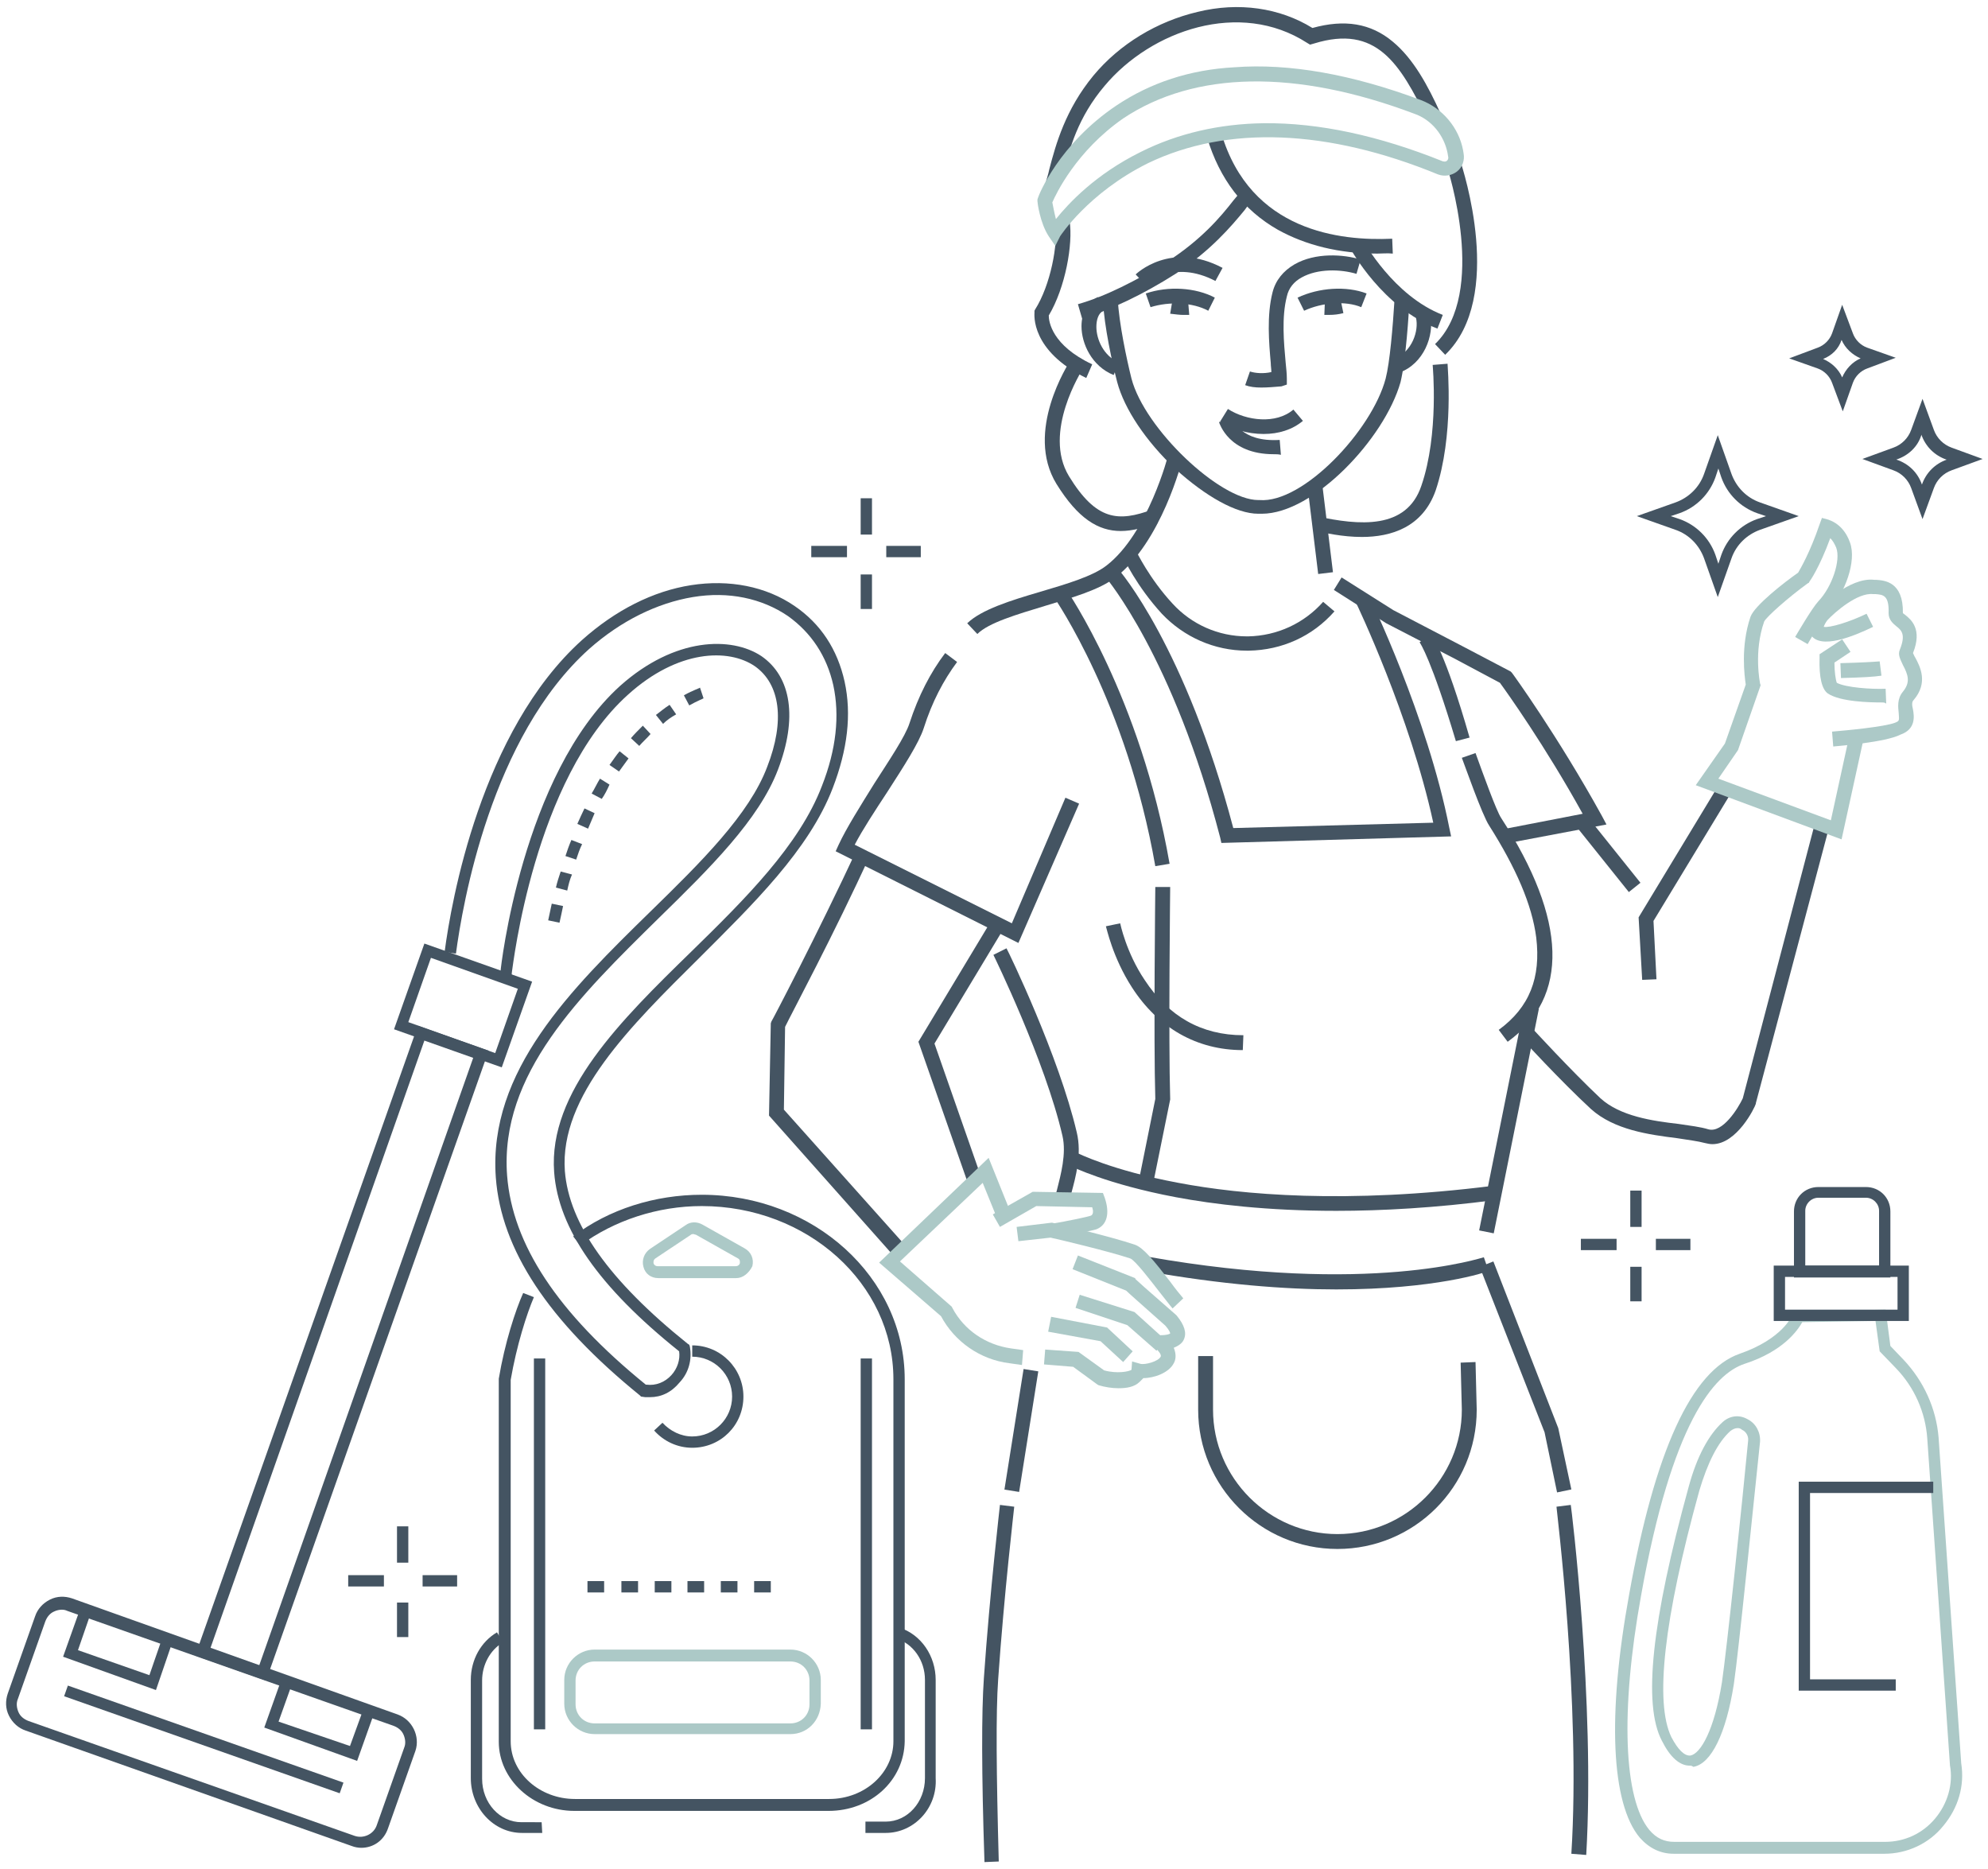 <?xml version="1.0" encoding="utf-8"?>
<!-- Generator: Adobe Illustrator 22.0.1, SVG Export Plug-In . SVG Version: 6.00 Build 0)  -->
<svg version="1.1" id="Слой_1" xmlns="http://www.w3.org/2000/svg" xmlns:xlink="http://www.w3.org/1999/xlink" x="0px" y="0px"
	 viewBox="0 0 334 314" style="enable-background:new 0 0 334 314;" xml:space="preserve">
<style type="text/css">
	.st0{fill:#445462;}
	.st1{fill:#ACC9C7;}
</style>
<g>
	<g>
		<path class="st0" d="M91.1,307.9h-3.4c-4.8,0-8.6-4.2-8.6-9.2v-16.5c0-3.4,1.7-6.4,4.4-8l1,1.7c-2.2,1.3-3.5,3.8-3.5,6.4v16.5
			c0,4.1,3,7.3,6.6,7.3H91L91.1,307.9L91.1,307.9z"/>
	</g>
	<g>
		<path class="st0" d="M148.8,307.9h-3.4V306h3.4c3.7,0,6.6-3.3,6.6-7.3v-16.5c0-3.3-2-6.1-4.9-7l0.6-1.8c3.7,1.2,6.1,4.8,6.1,8.8
			v16.5C157.5,303.7,153.6,307.9,148.8,307.9z"/>
	</g>
	<g>
		<path class="st1" d="M316.6,311.4h-35.4c-2.2,0-4.1-0.9-5.7-2.7c-4.8-5.7-5.5-20.5-1.8-40.8c4.3-24.1,10.5-37.7,18.6-40.5
			c7.2-2.5,8.8-6.4,8.8-6.5l0.2-0.6h0.7l14.8-0.3l0.8,6.1l2.2,2.3c3.4,3.6,5.5,8.2,5.9,13.1l3.8,54.7c0.6,3.8-0.5,7.5-3,10.5
			C324.1,309.7,320.4,311.4,316.6,311.4z M302.8,222.1c-0.8,1.4-3.2,4.9-9.7,7c-5.1,1.7-12.2,9.8-17.4,39
			c-3.5,19.4-2.9,34.1,1.4,39.3c1.2,1.4,2.5,2,4.2,2h35.4c3.3,0,6.3-1.4,8.4-3.9s3.1-5.8,2.5-9v-0.1l-3.8-54.7
			c-0.3-4.5-2.2-8.7-5.3-11.9l-2.7-2.8l-0.7-5.1L302.8,222.1z"/>
	</g>
	<g>
		<path class="st1" d="M283.9,296.6c-1.7,0-3.3-1.4-4.7-4.2c-3.2-6.1-1.7-20.1,4.5-42.6c1.4-5.2,3.4-8.8,5.7-10.9
			c1.2-1.1,2.8-1.3,4.2-0.5c1.4,0.7,2.2,2.2,2.1,3.8c-1.1,10.4-3.6,35.3-4.4,40.7c-1.3,8.3-3.8,13.4-6.8,13.9
			C284.2,296.6,284.1,296.6,283.9,296.6z M291.9,239.9c-0.4,0-0.8,0.2-1.2,0.5c-2.1,1.9-3.8,5.3-5.2,10c-6,21.7-7.5,35.6-4.7,41.4
			c1.1,2.1,2.2,3.2,3.2,3.1c1.7-0.3,4-4.2,5.3-12.3c0.8-5.4,3.4-30.1,4.4-40.6c0.1-0.9-0.5-1.6-1-1.8
			C292.4,239.9,292.1,239.9,291.9,239.9z"/>
	</g>
	<g>
		<g>
			<rect x="144.6" y="83.7" class="st0" width="1.9" height="6.1"/>
		</g>
		<g>
			<rect x="148.9" y="91.7" class="st0" width="5.8" height="1.9"/>
		</g>
		<g>
			<rect x="144.6" y="96.5" class="st0" width="1.9" height="5.8"/>
		</g>
		<g>
			<rect x="136.3" y="91.7" class="st0" width="6" height="1.9"/>
		</g>
	</g>
	<g>
		<g>
			<rect x="66.7" y="256.4" class="st0" width="1.9" height="6.1"/>
		</g>
		<g>
			<rect x="71" y="264.6" class="st0" width="5.8" height="1.9"/>
		</g>
		<g>
			<rect x="66.7" y="269.2" class="st0" width="1.9" height="5.8"/>
		</g>
		<g>
			<rect x="58.5" y="264.6" class="st0" width="6" height="1.9"/>
		</g>
	</g>
	<g>
		<g>
			<rect x="273.9" y="200" class="st0" width="1.9" height="6.1"/>
		</g>
		<g>
			<rect x="278.2" y="208.1" class="st0" width="5.8" height="1.9"/>
		</g>
		<g>
			<rect x="273.9" y="212.8" class="st0" width="1.9" height="5.8"/>
		</g>
		<g>
			<rect x="265.6" y="208.1" class="st0" width="6" height="1.9"/>
		</g>
	</g>
	<g>
		<path class="st0" d="M253.3,175l-1.5-2c5.2-3.8,7.1-8.8,6.3-15.5c-0.7-5.5-3.4-11.7-7.9-18.8c-1.2-1.8-4.2-10.4-4.6-11.4l2.3-0.8
			c1.3,3.6,3.5,9.7,4.3,10.9C263.3,154.5,263.7,167.5,253.3,175z"/>
	</g>
	<g>
		
			<rect x="234.3" y="186.7" transform="matrix(0.197 -0.98 0.98 0.197 19.387 399.522)" class="st0" width="38.5" height="2.5"/>
	</g>
	<g>
		<path class="st0" d="M150.8,211.7l-21.6-24.3l0.3-15.5l0.1-0.3c0.1-0.1,7.7-14.6,14.5-29.2l2.2,1c-6.2,13.6-13.4,27-14.4,29.1
			l-0.2,13.9l21,23.5L150.8,211.7z"/>
	</g>
	<g>
		<path class="st0" d="M171.1,158.4l-30.7-15.4l0.5-1.1c1.3-2.8,3.7-6.6,6-10.3c2.5-3.9,5.2-7.9,5.9-10.1c1.5-4.6,3.5-8.5,6-11.8
			l2,1.5c-2.3,3.1-4.2,6.7-5.6,11.1c-0.8,2.5-3.4,6.5-6.1,10.7c-2.1,3.2-4.2,6.4-5.5,8.9l26.4,13.2L179,134l2.3,1L171.1,158.4z"/>
	</g>
	<g>
		<path class="st0" d="M179.6,202.4h-2.5c0-0.6,0.2-1.5,0.5-2.6c0.6-2.4,1.6-6,0.9-9c-2.9-12.6-11.5-30.2-11.6-30.4l2.2-1.1
			c0.4,0.7,8.8,18.1,11.8,30.9c0.9,3.7-0.2,7.6-0.9,10.2C179.9,201.2,179.6,202.1,179.6,202.4z"/>
	</g>
	<g>
		
			<rect x="161.2" y="239" transform="matrix(0.157 -0.988 0.988 0.157 -92.688 371.968)" class="st0" width="20.5" height="2.5"/>
	</g>
	<g>
		<path class="st0" d="M266.5,311.6l-2.5-0.2c1.6-25.3-2.5-57.9-2.5-58.3l2.4-0.3C264,253.2,268,286,266.5,311.6z"/>
	</g>
	<g>
		<path class="st0" d="M165.4,312.8c-0.5-14.9-0.5-25.3-0.1-30.9c1-14.5,2.7-29,2.7-29.1l2.4,0.3c0,0.1-1.7,14.6-2.7,29
			c-0.4,5.6-0.3,15.9,0.1,30.6L165.4,312.8z"/>
	</g>
	<g>
		
			<rect x="220.5" y="81.8" transform="matrix(0.993 -0.121 0.121 0.993 -9.143 27.479)" class="st0" width="2.5" height="14.5"/>
	</g>
	<g>
		<polygon class="st0" points="261.6,250.7 259.5,240.6 248.6,212.8 250.9,211.9 261.8,239.9 264,250.2 		"/>
	</g>
	<g>
		<polygon class="st0" points="162.6,198.7 154.3,175 166.4,154.9 168.5,156.2 157,175.3 164.9,197.9 		"/>
	</g>
	<g>
		<path class="st0" d="M287.7,192.2c-0.4,0-0.9-0.1-1.3-0.2c-1.1-0.3-2.7-0.5-4.6-0.8c-4.8-0.6-10.6-1.4-14.5-4.9
			c-5.1-4.7-11.7-11.9-11.8-12l1.8-1.7c0.1,0.1,6.6,7.2,11.6,11.9c3.3,3,8.7,3.8,13.1,4.3c2,0.3,3.7,0.5,5,0.9
			c2.4,0.7,5-3.5,5.8-5.2L305,138l2.4,0.6L295,185.3v0.1C294.8,186.1,291.8,192.2,287.7,192.2z"/>
	</g>
	<g>
		<polygon class="st0" points="275.9,164.6 275.3,154.1 288.8,131.8 290.9,133.1 277.8,154.7 278.3,164.5 		"/>
	</g>
	<g>
		<path class="st0" d="M212,86.3c-0.2,0-0.4,0-0.6,0c-3.7,0-8.8-2.9-13.9-7.5c-5-4.7-8.6-10.1-9.8-14.6c-0.8-3.1-2.2-9.4-2.4-13.8
			l2.5-0.1c0.2,4,1.5,10.1,2.3,13.3c2.2,8.4,14.8,20.4,21.3,20.4l0,0h0.1h0.1c7.3,0.6,18.9-11.7,21.2-20.4c0.7-2.7,1.2-8.6,1.5-13.4
			l2.5,0.1c-0.1,2.4-0.6,10.2-1.5,13.9C232.6,73.7,220.7,86.3,212,86.3z"/>
	</g>
	<g>
		<path class="st0" d="M235.1,62.6l-0.9-2.3c3.1-1.2,4.2-4.8,3.7-6.9l2.4-0.5C241,56.4,239.2,61.1,235.1,62.6z"/>
	</g>
	<g>
		<path class="st0" d="M187.1,63c-3.7-1.5-5.4-5.3-5.4-8.2c0-2.4,1.1-4.2,2.8-4.9l0.9,2.3c-0.9,0.4-1.2,1.6-1.2,2.7
			c0,2.1,1.2,4.9,3.8,6L187.1,63z"/>
	</g>
	<g>
		<path class="st0" d="M181.8,53.5l-0.7-2.4c4.6-1.3,9.7-3.9,15.1-7.2c5.7-3.7,8.9-7.5,11-10.2c0.6-0.7,1.1-1.3,1.5-1.8l1.8,1.7
			c-0.4,0.4-0.9,1-1.4,1.7c-2.3,2.8-5.7,6.8-11.6,10.7C192,49.5,186.5,52.1,181.8,53.5z"/>
	</g>
	<g>
		<path class="st0" d="M231.4,42.6c-6.4,0-12-1.4-16.7-4c-5.8-3.3-9.8-8.5-11.9-15.5l2.4-0.7c4.9,16.5,20,18.1,28.7,17.7l0.1,2.5
			C233.1,42.5,232.2,42.6,231.4,42.6z"/>
	</g>
	<g>
		<path class="st0" d="M212.3,72.9c-2.7,0-5.4-0.8-7.3-2.1l1.3-2.1c3.1,2,8.1,2.6,11,0.1l1.6,1.9C217.1,72.2,214.8,72.9,212.3,72.9z
			"/>
	</g>
	<g>
		<g>
			<path class="st0" d="M198.8,52.9c-0.6,0-1.3-0.1-2.2-0.2l0.4-2.4c1.2,0.2,1.9,0.2,2.6,0.1l0.2,2.5
				C199.5,52.9,199.1,52.9,198.8,52.9z"/>
		</g>
		<g>
			<path class="st0" d="M203,52.2c-2.6-1.4-6.5-1.6-9.7-0.6l-0.8-2.3c3.8-1.3,8.4-1,11.6,0.7L203,52.2z"/>
		</g>
	</g>
	<g>
		<g>
			<path class="st0" d="M223.2,52.9c-0.2,0-0.5,0-0.7,0l0.1-2.5c1.2,0,1.9,0,2.6-0.2l0.5,2.4C224.9,52.8,224.2,52.9,223.2,52.9z"/>
		</g>
		<g>
			<path class="st0" d="M219.1,52.2l-1.1-2.2c3.6-1.7,8.2-2,11.6-0.7l-0.9,2.3C226.1,50.5,222.1,50.8,219.1,52.2z"/>
		</g>
	</g>
	<g>
		<path class="st0" d="M192.5,47.9l-1.7-1.8c0.1-0.1,5.9-5.7,14.6-1.1l-1.2,2.2C197.1,43.5,192.7,47.7,192.5,47.9z"/>
	</g>
	<g>
		<path class="st0" d="M211.9,65.1c-1,0-1.9-0.1-2.7-0.4l0.8-2.3c0.9,0.3,2.3,0.4,3.6,0.1c0-0.5-0.1-1-0.1-1.5
			c-0.3-3.4-0.7-8,0.3-11.9c0.5-2,1.8-3.6,3.7-4.7c3.5-2,8.2-1.7,11.1-0.8l-0.7,2.4c-2.7-0.8-6.5-0.9-9.2,0.6
			c-1.3,0.7-2.2,1.8-2.5,3.2c-0.9,3.5-0.5,7.8-0.2,11.1c0.1,1,0.2,1.9,0.2,2.7v1l-0.9,0.3C214.1,65,213,65.1,211.9,65.1z"/>
	</g>
	<g>
		<path class="st0" d="M241.5,55.2c-9.2-3.5-14.5-13.2-14.7-13.6l2.2-1.2l-1.1,0.6l1.1-0.6c0.1,0.1,5.1,9.3,13.4,12.5L241.5,55.2z"
			/>
	</g>
	<g>
		<path class="st0" d="M182.5,63.5c-9.4-4.6-8.7-10.7-8.7-11v-0.3l0.1-0.2c2.6-4.1,3.9-11,3.4-14.5l2.4-0.4
			c0.6,3.9-0.7,11.2-3.5,15.9c0,1,0.5,5,7.3,8.2L182.5,63.5z"/>
	</g>
	<g>
		<path class="st0" d="M177.9,31.7l-2.3-0.7c0.2-0.8,0.5-1.6,0.7-2.6c1.1-4.2,2.7-10,7.4-15.7c4.4-5.3,10.7-9.1,17.5-10.7
			c6.9-1.7,13.8-0.7,19.3,2.7c5.4-1.5,9.8-0.8,13.5,2.3c3.5,2.9,5.9,7.4,8,12l-2.2,1.1c-4.6-9.5-8.6-16-19-12.8l-0.7,0.2l-0.5-0.3
			c-11.3-7.3-26.2-2.1-34,7.2c-4.5,5.3-6,10.7-6.9,14.8C178.4,30,178.2,30.9,177.9,31.7z"/>
	</g>
	<g>
		<path class="st0" d="M242.8,59.6l-1.7-1.8c8.9-8.6,2.1-29.6,2-29.8l2.3-0.8C245.7,28.2,252.9,49.9,242.8,59.6z"/>
	</g>
	<g>
		<path class="st0" d="M164.2,106.5l-1.7-1.8c2.4-2.3,7.2-3.8,12.3-5.3c4.4-1.3,8.8-2.6,11.1-4.4c7-5.4,10.4-18.6,10.4-18.7l2.4,0.6
			c-0.1,0.6-3.6,14.2-11.3,20.1c-2.7,2.1-7.3,3.4-11.9,4.8C170.9,103.2,166.1,104.6,164.2,106.5z"/>
	</g>
	<g>
		
			<rect x="269.2" y="136.7" transform="matrix(0.78 -0.625 0.625 0.78 -30.38 200.712)" class="st0" width="2.5" height="13.8"/>
	</g>
	<g>
		<path class="st0" d="M253.5,141.6l-0.5-2.4l12.9-2.5c-6.3-11.4-12.8-20.5-13.9-22l-7.5-4l-11.6-6l-8.8-5.6l1.3-2.1l8.7,5.5
			l11.7,6.1l8,4.2l0.2,0.2c0.1,0.1,7.7,10.6,15.1,24l0.8,1.5L253.5,141.6z"/>
	</g>
	<g>
		<path class="st0" d="M208.8,176.4c-7.7,0-14.2-3.7-18.6-10.5c-3.3-5.1-4.3-10.1-4.4-10.3l2.4-0.5l-1.2,0.2l1.2-0.2
			c0,0,1,4.9,4.1,9.5c4,6.1,9.5,9.3,16.6,9.3L208.8,176.4L208.8,176.4z"/>
	</g>
	<g>
		<path class="st0" d="M188.3,89.2c-3.8,0-7.2-2.1-10.8-7.9c-5.4-8.8,2-20.2,2.3-20.7l2.1,1.4c-0.1,0.2-6.8,10.6-2.3,18
			c4.6,7.5,8.3,7.7,14,5.6l0.9,2.3C192.3,88.6,190.3,89.2,188.3,89.2z M181.9,61.9l-1-0.7L181.9,61.9L181.9,61.9z"/>
	</g>
	<g>
		<path class="st0" d="M228.8,90.2c-3.3,0-6.3-0.7-8.2-1.1l0.5-2.4c7.3,1.6,15.2,2.3,17.7-5.1c3-8.7,1.9-20.2,1.9-20.3l2.5-0.2
			c0,0.5,1.1,12.1-2,21.3C239,88.6,233.7,90.2,228.8,90.2z"/>
	</g>
	<g>
		<path class="st1" d="M177.3,41.3l-1.1-1.6c-1.5-2.3-1.9-5.7-1.9-5.9v-0.3l0.1-0.3c0.1-0.4,3.5-9,13.2-15.5
			c5.7-3.8,12.3-6,19.8-6.4c9.2-0.7,19.8,1.2,31.3,5.5c3.7,1.4,6.4,4.7,7.1,8.4l0.1,0.6c0.2,1.1-0.2,2.3-1.1,3
			c-0.9,0.7-2.1,0.9-3.2,0.5c-18.5-7.6-35.4-8.3-48.7-1.9c-10.1,5-14.8,12.3-14.8,12.3L177.3,41.3z M176.8,34
			c0.1,0.5,0.3,1.6,0.6,2.8c2.1-2.6,6.6-7.5,14.3-11.3c6.2-3.1,13.2-4.7,20.6-4.8c9.3-0.1,19.4,2.1,30.1,6.4c0.4,0.1,0.6,0,0.7-0.1
			c0.1-0.1,0.3-0.3,0.2-0.7l-0.1-0.6c-0.6-3-2.7-5.6-5.6-6.6c-19.9-7.5-36.9-7.2-48.9,0.8C180.8,25.4,177.4,32.6,176.8,34z"/>
	</g>
	<g>
		<path class="st0" d="M205.2,141.6l-0.2-0.9c-7.9-30.4-19.1-43.5-19.2-43.7l1.9-1.6c0.5,0.5,11.5,13.4,19.5,43.7l33.6-0.9
			c-3.9-18-12.9-36.8-13-37l2.2-1.1c0.1,0.2,9.8,20.2,13.5,39l0.3,1.4L205.2,141.6z"/>
	</g>
	<g>
		<path class="st0" d="M194.1,145.5c-4.8-27.5-16.8-44.8-16.9-45l2-1.4c0.1,0.2,12.4,17.9,17.3,46L194.1,145.5z"/>
	</g>
	<g>
		<path class="st0" d="M244.6,124.5c-4.1-13.7-6-16.5-6.1-16.6l1.9-1.5c0.2,0.3,2.4,3.2,6.5,17.5L244.6,124.5z"/>
	</g>
	<g>
		<path class="st0" d="M193.9,198l-2.4-0.5l2.6-12.9c-0.3-10,0-35.3,0-35.6h2.5c0,0.3-0.3,25.7,0,35.6v0.1L193.9,198z"/>
	</g>
	<g>
		<path class="st0" d="M224.5,203.4c-11.6,0-20.6-1.1-27-2.3c-11.6-2.2-17.3-5.1-17.6-5.2l1.1-2.2l-0.6,1.1l0.6-1.1
			c0.1,0,5.7,2.9,17,5c10.5,2,28.2,3.6,52.8,0.5l0.3,2.4C241.2,202.9,232.2,203.4,224.5,203.4z"/>
	</g>
	<g>
		<path class="st0" d="M224.7,260.2c-12.9,0-23.4-10.5-23.4-23.4v-9h2.5v9c0,11.5,9.4,20.9,20.9,20.9s20.9-9.4,20.9-20.9l-0.2-7.9
			l2.5-0.1l0.2,8C248.1,249.8,237.6,260.2,224.7,260.2z"/>
	</g>
	<g>
		<path class="st0" d="M224.5,216.6c-8.5,0-19.2-0.8-32.1-3.1l0.4-2.4c37.3,6.6,56.3,0.1,56.5,0.1l0.8,2.3
			C249.7,213.7,241.2,216.6,224.5,216.6z"/>
	</g>
	<g>
		<path class="st0" d="M209.5,109.3c-5.5,0-10.6-2.3-14.3-6.2c-4.3-4.7-6.4-9.3-6.5-9.5l2.2-1c0,0,2.2,4.6,6.1,8.8
			c3.2,3.5,7.7,5.5,12.5,5.5c0.1,0,0.1,0,0.2,0c4.9-0.1,9.4-2.2,12.6-5.8l1.9,1.6c-3.7,4.2-8.8,6.5-14.4,6.6
			C209.6,109.3,209.5,109.3,209.5,109.3z"/>
	</g>
	<g>
		<path class="st0" d="M214,76.3c-7.6,0-9.1-5.2-9.2-5.4l2.4-0.6c0,0.2,1.2,4,7.8,3.6l0.2,2.5C214.8,76.3,214.4,76.3,214,76.3z"/>
	</g>
	<g>
		<path class="st0" d="M288.6,100.3l-2.3-6.5c-0.8-2.2-2.5-4-4.8-4.8l-6.5-2.3l6.5-2.3c2.2-0.8,4-2.5,4.8-4.8l2.3-6.5l2.3,6.5
			c0.8,2.2,2.5,4,4.8,4.8l6.5,2.3l-6.5,2.3c-2.2,0.8-4,2.5-4.8,4.8L288.6,100.3z M280.7,86.7l1.5,0.5c2.8,1,5,3.2,6,6l0.5,1.5
			l0.5-1.5c1-2.8,3.2-5,6-6l1.5-0.5l-1.5-0.5c-2.8-1-5-3.2-6-6l-0.5-1.5l-0.5,1.5c-1,2.8-3.2,5-6,6L280.7,86.7z"/>
	</g>
	<g>
		<path class="st0" d="M323,87.2l-1.9-5.2c-0.5-1.4-1.6-2.5-3-3l-5.2-1.9l5.2-1.9c1.4-0.5,2.5-1.6,3-3l1.9-5.2l1.9,5.2
			c0.5,1.4,1.6,2.5,3,3l5.2,1.9l-5.2,1.9c-1.4,0.5-2.5,1.6-3,3L323,87.2z M318.6,77.2L318.6,77.2c2.1,0.7,3.6,2.2,4.3,4.2v0.1v-0.1
			c0.7-2,2.2-3.5,4.2-4.2h0.1H327c-2-0.7-3.5-2.2-4.2-4.2V73v0.1C322.2,75,320.7,76.5,318.6,77.2L318.6,77.2z"/>
	</g>
	<g>
		<path class="st0" d="M309.6,69.1l-1.8-4.8c-0.4-1.1-1.3-2-2.4-2.4l-4.8-1.7l4.8-1.8c1.1-0.4,2-1.3,2.4-2.4l1.7-4.8l1.8,4.8
			c0.4,1.1,1.3,2,2.4,2.4l4.8,1.7l-4.8,1.8c-1.1,0.4-2,1.3-2.4,2.4L309.6,69.1z M306.3,60.3c1.4,0.6,2.6,1.7,3.2,3.1
			c0.6-1.4,1.7-2.6,3.1-3.2c-1.4-0.6-2.6-1.7-3.2-3.1C308.9,58.6,307.8,59.7,306.3,60.3z"/>
	</g>
	<g>
		<polygon class="st0" points="318.5,284 302.2,284 302.2,248.9 324.8,248.9 324.8,250.8 304.1,250.8 304.1,282.1 318.5,282.1 		"/>
	</g>
	<g>
		<path class="st0" d="M320.7,221.9H298v-9.3h22.7V221.9z M299.9,220h18.9v-5.5h-18.9V220z"/>
	</g>
	<g>
		<path class="st0" d="M317.6,214.6h-16.2v-11.1c0-2.3,1.8-4.1,4.1-4.1h8c2.3,0,4.1,1.8,4.1,4.1L317.6,214.6L317.6,214.6z
			 M303.3,212.6h12.4v-9.2c0-1.2-1-2.2-2.2-2.2h-8c-1.2,0-2.2,1-2.2,2.2L303.3,212.6L303.3,212.6z"/>
	</g>
	<g>
		<path class="st0" d="M139.2,304.2H96.5c-7,0-12.7-5.3-12.7-11.6v-60.9v-0.1c1-6,2.8-11.5,4.1-14.4l1.8,0.7
			c-1.2,2.8-2.9,8.1-3.9,13.9v60.7c0,5.4,4.9,9.7,10.8,9.7h42.7c6,0,10.8-4.4,10.8-9.7v-60.8c0-16.1-14.5-29.1-32.2-29.1
			c-7.4,0-14.7,2.4-20.4,6.6l-1.2-1.5c6-4.6,13.8-7,21.6-7c18.8,0,34.1,13.9,34.1,31v60.8C151.9,299.1,146.3,304.2,139.2,304.2z"/>
	</g>
	<g>
		<path class="st1" d="M132.8,291.3H99.9c-2.8,0-5.1-2.3-5.1-5.1v-4c0-2.8,2.3-5.1,5.1-5.1h32.9c2.8,0,5.1,2.3,5.1,5.1v4
			C137.8,289.1,135.6,291.3,132.8,291.3z M99.9,279.1c-1.8,0-3.2,1.4-3.2,3.2v4c0,1.8,1.4,3.2,3.2,3.2h32.9c1.8,0,3.2-1.4,3.2-3.2
			v-4c0-1.8-1.4-3.2-3.2-3.2H99.9z"/>
	</g>
	<g>
		<path class="st0" d="M129.5,267.5h-2.8v-1.9h2.8V267.5z M123.9,267.5h-2.8v-1.9h2.8V267.5z M118.3,267.5h-2.8v-1.9h2.8V267.5z
			 M112.7,267.5H110v-1.9h2.8V267.5z M107.2,267.5h-2.8v-1.9h2.8V267.5z M101.5,267.5h-2.8v-1.9h2.8V267.5z"/>
	</g>
	<g>
		<path class="st0" d="M116.3,243.2c-2.5,0-4.8-1.1-6.4-2.9l1.4-1.3c1.3,1.4,3.1,2.3,5,2.3c3.7,0,6.7-3,6.7-6.7c0-3.7-3-6.7-6.7-6.7
			V226c4.8,0,8.6,3.9,8.6,8.6C124.9,239.4,121.1,243.2,116.3,243.2z"/>
	</g>
	<g>
		<path class="st0" d="M60.7,310.4c-0.5,0-1.1-0.1-1.6-0.3L4.3,290.7c-1.2-0.4-2.2-1.3-2.8-2.5s-0.6-2.5-0.2-3.7l4.6-13
			c0.4-1.2,1.3-2.2,2.5-2.8c1.2-0.6,2.5-0.6,3.7-0.2L66.8,288c2.5,0.9,3.8,3.7,3,6.1l-4.6,13C64.5,309.2,62.7,310.4,60.7,310.4z
			 M10.4,270.4c-0.4,0-0.9,0.1-1.3,0.3c-0.7,0.3-1.2,0.9-1.5,1.7l-4.6,13c-0.3,0.7-0.2,1.5,0.1,2.2c0.3,0.7,0.9,1.2,1.7,1.5
			l54.8,19.3c1.5,0.5,3.2-0.3,3.7-1.8l4.6-13c0.3-0.7,0.2-1.5-0.1-2.2c-0.3-0.7-0.9-1.2-1.7-1.5l-54.8-19.3
			C11.1,270.5,10.8,270.4,10.4,270.4z"/>
	</g>
	<g>
		<path class="st0" d="M84.3,179.3l-18.1-6.4l5.1-14.4l18.1,6.4L84.3,179.3z M68.6,171.7l14.6,5.2l3.8-10.8l-14.6-5.2L68.6,171.7z"
			/>
	</g>
	<g>
		<path class="st0" d="M44.7,282.3l-11.9-4.2l37.4-105.8l11.9,4.2L44.7,282.3z M35.3,277l8.2,2.9l36-102.2l-8.2-2.9L35.3,277z"/>
	</g>
	<g>
		
			<rect x="33.3" y="267.8" transform="matrix(0.332 -0.943 0.943 0.332 -252.819 227.431)" class="st0" width="1.9" height="49.1"/>
	</g>
	<g>
		<polygon class="st0" points="60,295.8 44.4,290.2 47,282.9 48.8,283.6 46.8,289.2 58.8,293.3 60.8,287.8 62.6,288.5 		"/>
	</g>
	<g>
		<polygon class="st0" points="26.2,283.9 10.6,278.3 13.2,271 15,271.7 13.1,277.2 25.1,281.4 27,275.9 28.7,276.6 		"/>
	</g>
	<g>
		<path class="st1" d="M123.7,214.7h-13.1c-1.2,0-2.2-0.7-2.5-1.9c-0.3-1.1,0.1-2.3,1.1-3l6-4c0.8-0.6,1.9-0.6,2.8-0.1l7.1,4
			c1.1,0.6,1.6,1.8,1.3,3C125.8,213.9,124.8,214.7,123.7,214.7z M116.5,207.3c-0.1,0-0.3,0-0.4,0.1l-6,4c-0.4,0.3-0.3,0.7-0.3,0.8
			s0.2,0.5,0.7,0.5h13.1c0.5,0,0.7-0.4,0.7-0.5s0.1-0.6-0.3-0.8l-7.1-4C116.7,207.4,116.6,207.3,116.5,207.3z"/>
	</g>
	<g>
		<rect x="144.6" y="228.2" class="st0" width="1.9" height="62.3"/>
	</g>
	<g>
		<rect x="89.7" y="228.2" class="st0" width="1.9" height="62.3"/>
	</g>
	<g>
		<g>
			<path class="st0" d="M109.2,234.7c-0.3,0-0.5,0-0.8,0l-0.7-0.1l-0.2-0.2c-15.4-12.5-23.3-24.5-24.2-36.6
				c-1.3-17.9,12.6-31.6,26-44.7c8.5-8.3,16.6-16.3,19.6-24.3c3-7.7,2.2-13.9-2.1-16.9c-4.4-3-12.9-2.8-21.3,4.8
				c-15.8,14.2-19.3,45.5-19.5,46.6l-0.1,1.2l-1.9-0.1l0.1-1.3c0-0.3,3.6-33,20.1-47.9c9.2-8.2,18.7-8.3,23.7-5
				c5.1,3.5,6.1,10.5,2.8,19.1c-3.2,8.4-11.4,16.5-20.1,25c-13.1,12.9-26.7,26.1-25.4,43.2c0.9,11.5,8.4,23,23.3,35.1h0.1
				c1.6,0.2,3.1-0.4,4.2-1.6c1-1.1,1.5-2.6,1.3-4c-13.5-10.8-20.3-20.6-21-30.1c-1-13.5,11.2-25.5,23.1-37.1
				c8.9-8.7,18.1-17.8,21.9-27.8c2.4-6.1,3-11.8,1.9-16.9c-1.1-4.9-3.7-8.8-7.6-11.6c-4.4-3-10-4.2-16-3.2c-6,1-12.1,4-17.4,8.7
				c-16.5,14.8-21.3,42.9-22.4,51.2l-1.9-0.3c1.1-8.4,6.1-37.1,23.1-52.4c5.6-5,11.9-8.2,18.3-9.2c6.4-1,12.6,0.2,17.4,3.5
				c4.4,3,7.2,7.3,8.4,12.7c1.2,5.5,0.5,11.4-2,17.9c-4,10.4-13.4,19.5-22.4,28.5c-11.6,11.5-23.5,23.2-22.6,35.8
				c0.7,8.9,7.4,18.4,20.6,29l0.3,0.2l0.1,0.3c0.4,2.2-0.2,4.4-1.7,6C112.8,233.9,111.1,234.7,109.2,234.7z"/>
		</g>
	</g>
	<g>
		<path class="st0" d="M94,155l-1.9-0.4c0.2-0.9,0.4-1.9,0.6-2.8l1.9,0.4C94.4,153.2,94.2,154.1,94,155z M95.3,149.6l-1.9-0.5
			c0.2-0.9,0.5-1.8,0.8-2.7l1.9,0.5C95.7,147.8,95.5,148.7,95.3,149.6z M96.8,144.4l-1.8-0.6c0.3-0.9,0.6-1.8,1-2.7l1.8,0.7
			C97.4,142.6,97.1,143.5,96.8,144.4z M98.8,139.2l-1.8-0.8c0.4-0.9,0.8-1.8,1.2-2.6l1.7,0.8C99.5,137.5,99.2,138.3,98.8,139.2z
			 M101.1,134.2l-1.7-0.9c0.5-0.8,0.9-1.7,1.4-2.5l1.6,1C102,132.7,101.6,133.5,101.1,134.2z M104,129.6l-1.6-1.1
			c0.6-0.8,1.1-1.6,1.7-2.3l1.5,1.2C105.1,128.1,104.5,128.9,104,129.6z M107.4,125.3L106,124c0.6-0.7,1.3-1.4,2-2.1l1.3,1.4
			C108.7,124,108,124.6,107.4,125.3z M111.4,121.6l-1.2-1.5c0.8-0.6,1.5-1.2,2.3-1.7l1.1,1.6C112.7,120.5,112,121,111.4,121.6z
			 M115.8,118.5l-0.9-1.7c1.6-0.9,2.7-1.2,2.7-1.3l0.6,1.8l-0.3-0.9l0.3,0.9C118.1,117.4,117.2,117.7,115.8,118.5z"/>
	</g>
	<g>
		<g>
			<path class="st1" d="M176.9,208l-0.4-2.4c3-0.5,6.3-1.2,6.8-1.4c0.4-0.2,0.4-0.8,0.2-1.4l-9.4-0.2l-6.1,3.5l-1.2-2.1l6.7-3.8
				l11.8,0.2l0.3,0.8c0.9,2.6,0.4,4.6-1.4,5.3C183.3,206.8,178.4,207.7,176.9,208z"/>
		</g>
		<g>
			<g>
				<path class="st1" d="M171.7,229.3l-2.1-0.3c-4.9-0.6-9.2-3.6-11.5-7.9l-10.4-9l18.4-17.6l3.7,9.2l-2.3,0.9l-2.4-5.9l-13.9,13.2
					l8.7,7.6l0.1,0.2c2,3.8,5.7,6.2,9.8,6.8l2.1,0.3L171.7,229.3z"/>
			</g>
			<g>
				<g>
					<polygon class="st1" points="188.7,228.8 184.9,225.3 176.1,223.7 176.6,221.2 186,223 190.3,227 					"/>
				</g>
				<g>
					<polygon class="st1" points="194.3,226.9 189.4,222.6 180.7,219.7 181.4,217.5 190.6,220.4 195.8,225.1 					"/>
				</g>
				<g>
					<path class="st1" d="M187.9,233.2c-1.1,0-2.3-0.2-3.3-0.5l-0.2-0.1l-4.1-3l-4.9-0.4l0.2-2.5l5.6,0.4l4.3,3.1
						c2.2,0.6,4.2,0.2,4.6-0.1l0.1-1.4l1.4,0.4c0.8,0.2,3-0.4,3.4-1.2c0.2-0.4-0.6-1.2-0.9-1.5l-2.5-2.1h3.3c1.1,0,1.6-0.2,1.7-0.3
						c0-0.1-0.1-0.5-0.8-1.3c-4.6-4.1-6.1-5.4-6.6-5.9l-9-3.6l0.9-2.3l9.6,3.8l0.1,0.2c0.2,0.2,1.4,1.3,6.8,6l0.1,0.1
						c1.3,1.6,1.7,2.9,1.2,4c-0.2,0.5-0.7,1-1.7,1.4c0.5,1.2,0.3,2.1,0,2.6c-0.8,1.6-3.3,2.5-5.1,2.5c-0.2,0.2-0.4,0.4-0.6,0.6
						C190.6,233,189.3,233.2,187.9,233.2z"/>
				</g>
				<g>
					<path class="st1" d="M197,219.8c-0.6-0.7-1.4-1.8-2.3-2.9c-1.4-1.8-4-5.2-4.8-5.5c-3.6-1.2-12-3.2-13.4-3.5l-5.4,0.6l-0.3-2.4
						l5.8-0.7h0.2c0.4,0.1,9.8,2.3,13.9,3.7c1.4,0.5,3.2,2.7,5.9,6.2c0.8,1.1,1.6,2.1,2.2,2.8L197,219.8z"/>
				</g>
			</g>
		</g>
	</g>
	<g>
		<g>
			<path class="st1" d="M309.3,113.9l-0.1-2.5c3.6-0.1,5.3-0.2,6.6-0.3l0.3,2.4C314.8,113.7,313,113.8,309.3,113.9z"/>
		</g>
		<g>
			<path class="st1" d="M309.4,141l-24.5-9.1l4.9-7l3.5-9.9c-0.2-1.4-0.9-6.4,0.8-11.4c0.7-1.9,5.7-5.8,8-7.4c0.4-0.7,2-3.4,3.6-8.1
				l0.4-1.1l1.1,0.3c0.2,0.1,2.5,0.7,3.6,3.8c1.2,3.2-0.9,8.6-3.5,11.5c-0.7,0.8-2.6,3.8-3.6,5.6l-2.1-1.2c0.3-0.5,2.8-4.8,3.9-6
				c2.3-2.4,3.8-6.9,3-9c-0.3-0.7-0.6-1.2-1-1.6c-1.8,4.9-3.4,7.2-3.5,7.3l-0.1,0.2l-0.2,0.1c-3.3,2.4-6.9,5.6-7.3,6.4
				c-1.8,5.1-0.7,10.3-0.7,10.4l0.1,0.3l-0.1,0.3l-3.7,10.6l-3.3,4.8l18.9,7l3.1-14.2l2.4,0.5L309.4,141z"/>
		</g>
		<g>
			<path class="st1" d="M308,125.4l-0.2-2.5c2.4-0.2,8.8-0.8,10.6-1.5c0.7-0.3,0.7-0.3,0.6-1.6c-0.1-1-0.3-2.4,0.7-3.6
				c1.3-1.6,0.9-2.8,0-4.5c-0.4-0.9-0.9-1.7-0.5-2.6c1-2.5,0.3-3.2-0.6-3.9c-0.6-0.5-1.3-1.1-1.3-2.2c0.1-3-0.9-3.1-2.2-3.2
				c-0.1,0-0.3,0-0.4,0c-2.6-0.3-6.4,3-7.7,4.4c-0.3,0.4-0.5,0.8-0.6,1.1c1,0.2,4.3-0.8,7.2-2.2l1.1,2.2c-3.3,1.6-8.9,3.9-10.5,1.3
				c-0.8-1.3,0.3-3.2,0.8-3.9l0.1-0.1c0.6-0.6,5.6-5.7,9.8-5.2c0.1,0,0.2,0,0.3,0c1.4,0.1,4.6,0.3,4.5,5.6c0.1,0.1,0.3,0.2,0.4,0.3
				c1,0.8,2.9,2.4,1.3,6.4c0.1,0.2,0.2,0.5,0.4,0.8c0.8,1.5,2.2,4.2-0.3,7.1c-0.3,0.3-0.3,0.8-0.1,1.6c0.2,1.1,0.5,3.3-2.1,4.2
				C316.8,124.7,308.9,125.3,308,125.4z"/>
		</g>
		<g>
			<path class="st1" d="M316.1,118c-1.9,0-6.9-0.1-9-1.5c-1-0.7-1.5-2.7-1.4-6v-0.6l3.8-2.5l1.4,2.1l-2.7,1.8c0,1.5,0.2,2.9,0.4,3.4
				c1.5,0.8,5.8,1.1,8.2,1l0.1,2.5C316.7,118,316.4,118,316.1,118z"/>
		</g>
	</g>
</g>
</svg>
